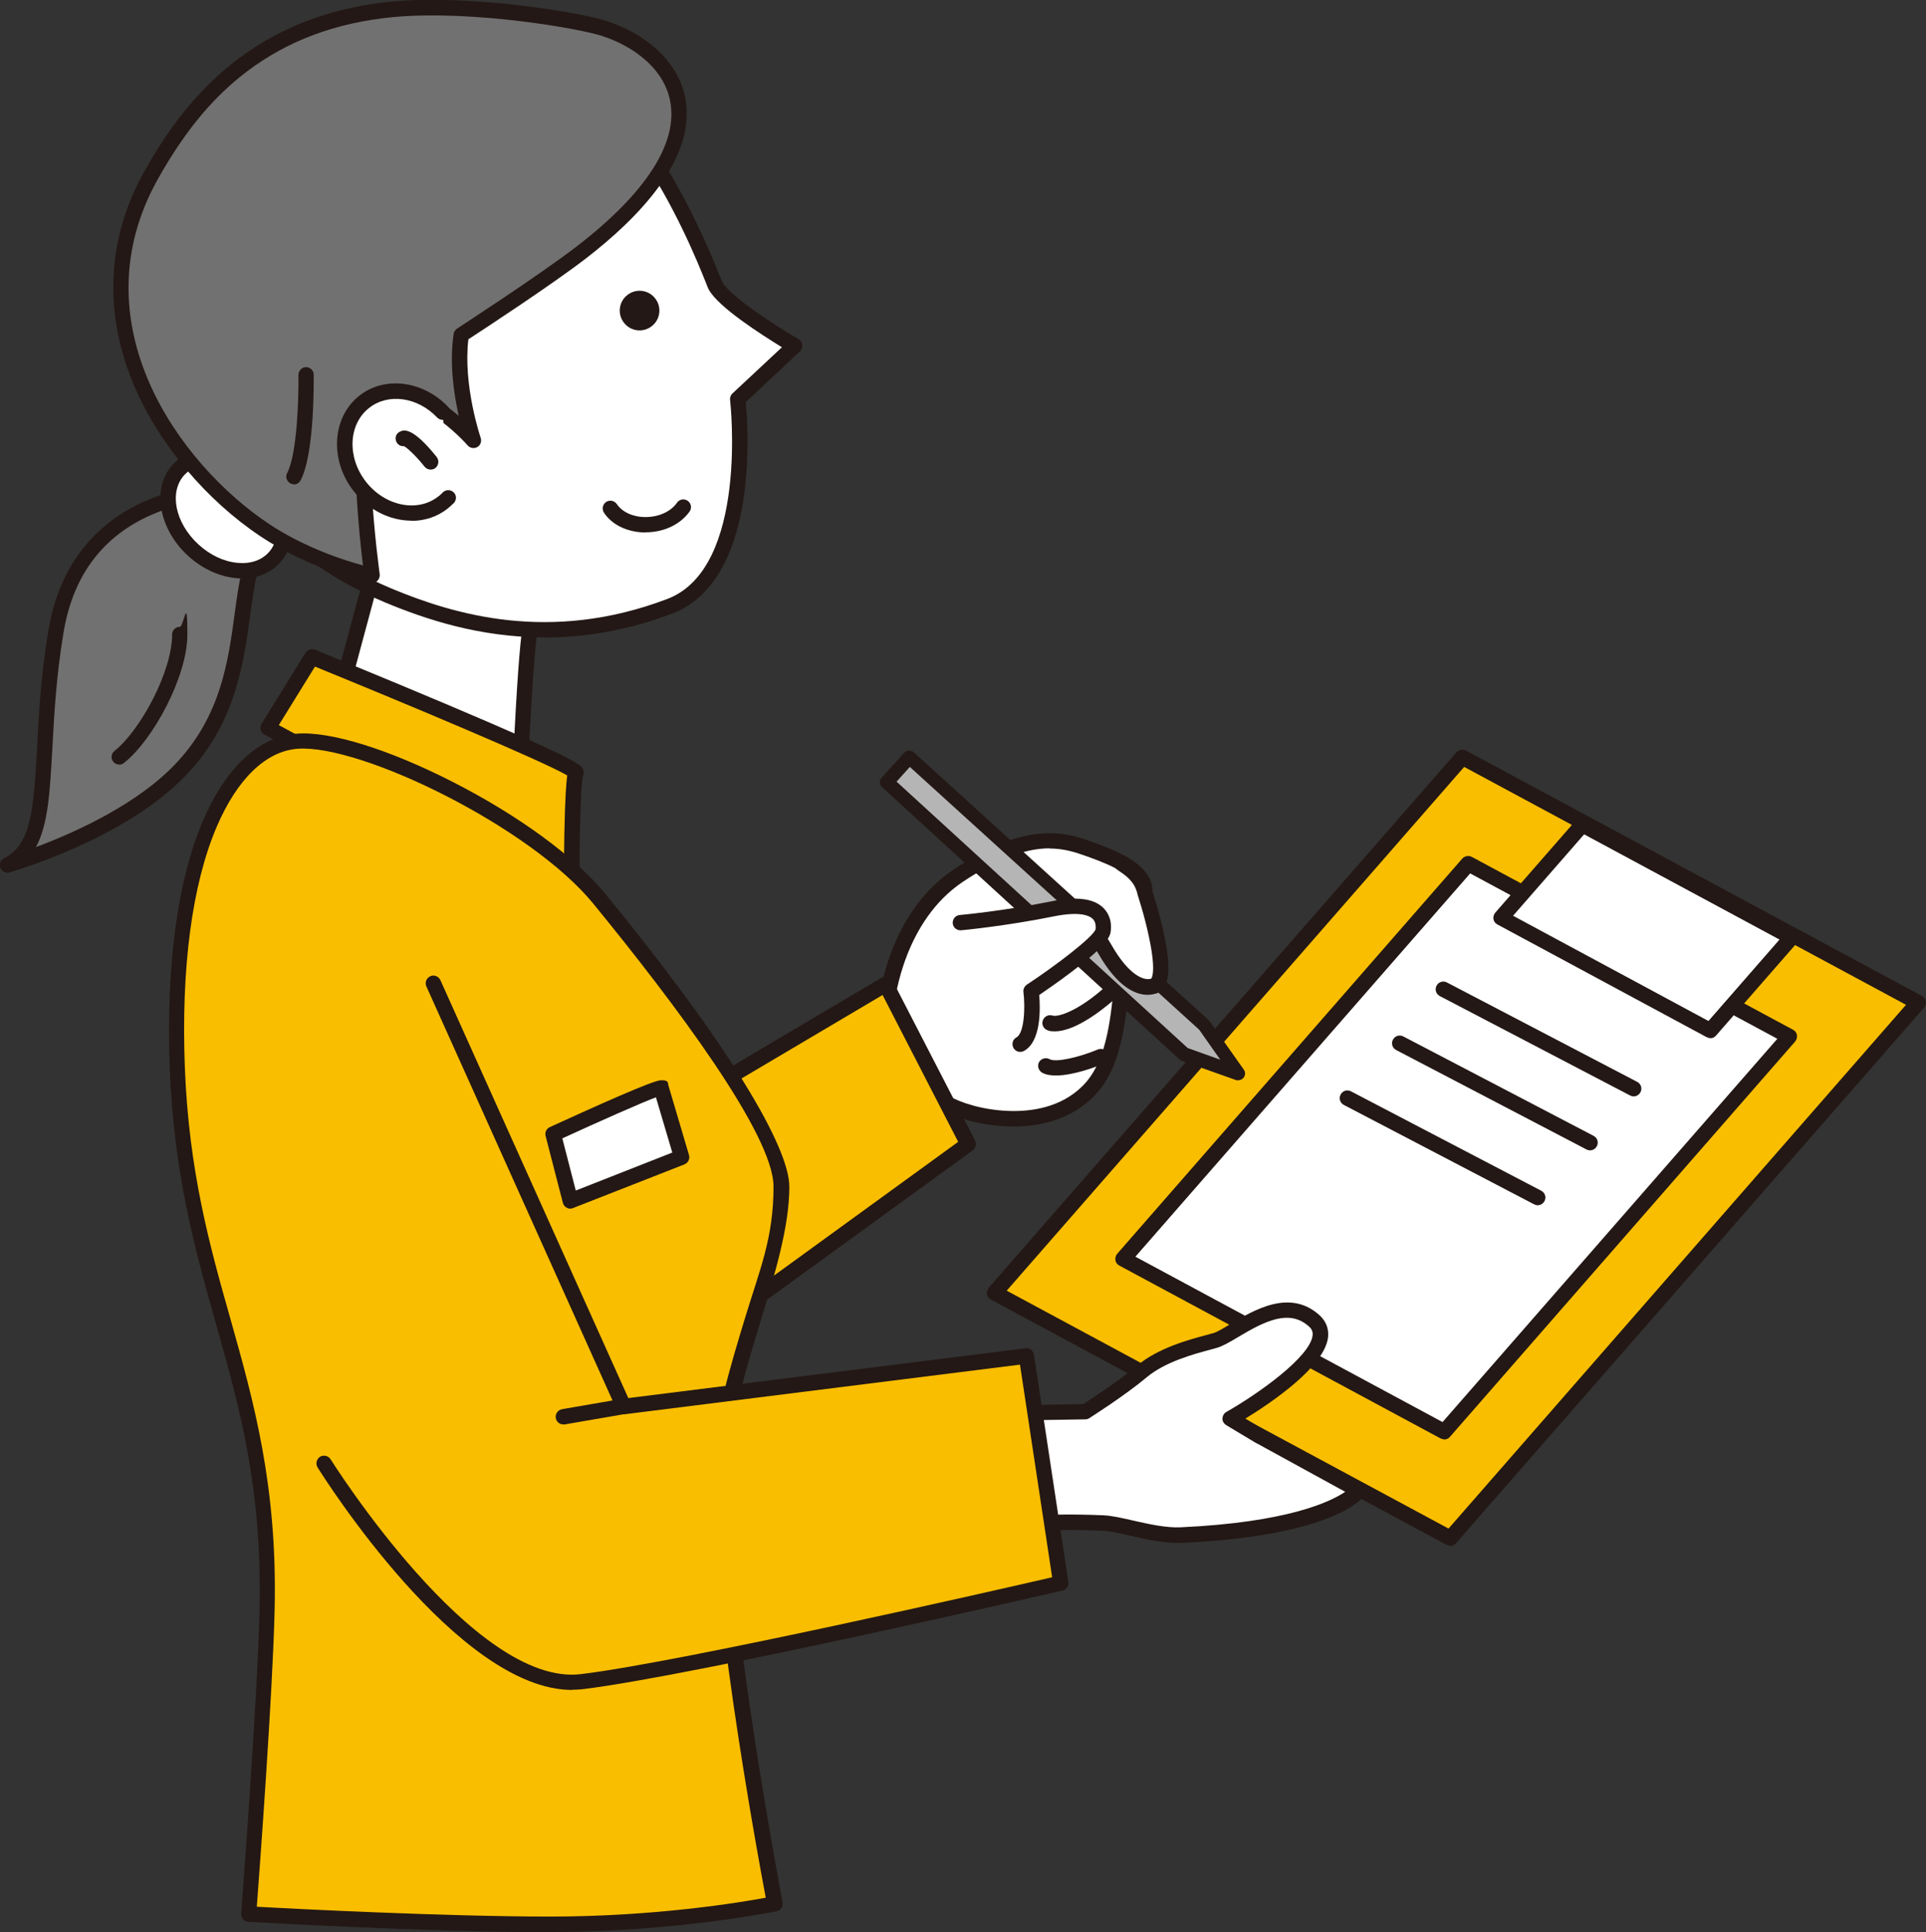 <?xml version="1.0" encoding="UTF-8"?>
<svg id="_レイヤー_1" xmlns="http://www.w3.org/2000/svg" version="1.1" viewBox="0 0 1059.7 1063.1">
  <rect x="0" y="0" width="1059.7" height="1063.1" fill="#333333" stroke="none"/>
  <!-- Generator: Adobe Illustrator 29.5.1, SVG Export Plug-In . SVG Version: 2.1.0 Build 141)  -->
  <defs>
    <style>
      .st0 {
        fill: none;
      }

      .st1 {
        fill: #727171;
      }

      .st2 {
        fill: #231815;
      }

      .st3 {
        fill: #fff;
      }

      .st4 {
        fill: #b5b5b6;
      }

      .st5 {
        fill: #fabe00;
      }
    </style>
  </defs>
  <g>
    <path class="st1" d="M146.4,284s-1.5-.4-9,30c-7.1,29-3.5,71.8-36.5,107.8-33.1,36.1-96.8,54.1-96.8,54.1,27-13.5,15-59.2,26.7-128.8,13.1-78.3,91.6-76.6,91.6-76.6l24,13.5Z"/>
    <path class="st2" d="M4.2,480.2c-1.8,0-3.4-1-4-2.7-.7-2,0-4.3,2.1-5.3,14.6-7.3,16.2-25.8,18.1-60.6.9-17.9,2.1-40.2,6.3-65.1,7.1-42.3,32.8-61.8,53.2-70.8,21.9-9.6,41.9-9.3,42.7-9.3s1.4.2,2,.5l24,13.5c1.8,1,2.6,3.3,1.8,5.3-.1.5-.4.9-.7,1.2-.6,1.1-2.7,6.4-8.1,28.2-1.7,7.1-2.8,15.2-4,23.8-3.5,25.8-7.9,57.9-33.5,85.8-14.1,15.4-35,29.4-62.2,41.6-20.1,9-35.9,13.5-36.6,13.7-.4.2-.8.2-1.2.2h0ZM141,285.7l-19.6-11c-4.2.1-20.6.9-38.1,8.6-26.9,11.8-43.1,33.5-48.3,64.5-4.1,24.4-5.2,45.6-6.2,64.2-1.3,22.9-2.2,41.5-9,54.1,20.9-7.8,56.5-23.6,78-47.1,23.8-25.9,27.8-55.3,31.3-81.2,1.2-8.8,2.3-17.1,4.2-24.7,3.7-15.1,6-23.1,7.6-27.3h0ZM145.3,288.2c.5.1,1,.1,1.4.1-.5.1-.9,0-1.4-.1Z"/>
  </g>
  <g>
    <ellipse class="st3" cx="124.9" cy="282.1" rx="27" ry="35.7" transform="translate(-167.1 182.6) rotate(-47.3)"/>
    <path class="st2" d="M133.2,318.3c-1.1,0-2.3-.1-3.5-.2-9.3-.9-18.7-5.3-26.4-12.4h0c-16.2-15-19.9-37.4-8.2-50.1,11.7-12.7,34.4-10.8,50.6,4.1,7.7,7.1,12.8,16.1,14.5,25.3,1.8,9.7-.5,18.5-6.3,24.8-5.1,5.5-12.3,8.5-20.6,8.5h0ZM115.9,255.6c-5.7,0-10.9,1.9-14.5,5.8-8.5,9.3-5.1,26.3,7.7,38.1h0c6.4,5.9,14,9.5,21.5,10.2,7,.7,13.1-1.3,17.1-5.6s5.5-10.5,4.2-17.5c-1.3-7.5-5.6-14.8-11.9-20.6-7.4-6.8-16.3-10.4-24.1-10.4h0ZM106.3,302.6h0Z"/>
  </g>
  <g>
    <g>
      <polygon class="st5" points="804.6 416.7 1055.4 551.7 797.9 846.5 547.2 711.5 804.6 416.7"/>
      <path class="st2" d="M798,850.6c-.7,0-1.4-.2-2-.5l-250.8-135c-1.2-.6-2-1.7-2.2-3-.2-1.2.2-2.5,1-3.5l257.4-294.7c1.3-1.4,3.5-1.8,5.2-.9l250.8,135c1.2.6,2,1.7,2.2,3,.2,1.2-.2,2.5-1,3.5l-257.5,294.7c-.8,1-2,1.5-3.2,1.5h.1ZM805.6,422l-251.7,288.2,243.1,130.9,251.7-288.2-243.1-130.9Z"/>
    </g>
    <g>
      <polygon class="st3" points="807.9 475.3 984.6 570.4 794.6 787.9 618 692.8 807.9 475.3"/>
      <path class="st2" d="M794.6,792c-.7,0-1.4-.2-2-.5l-176.7-95.1c-1.2-.6-2-1.7-2.2-3-.2-1.2.2-2.5,1-3.5l189.9-217.5c1.3-1.4,3.5-1.8,5.2-.9l176.7,95.1c1.2.6,2,1.7,2.2,3,.2,1.2-.2,2.5-1,3.5l-189.9,217.5c-.8,1-2,1.5-3.2,1.5h0ZM808.9,480.6l-184.2,210.9,169,91,184.2-210.9-169-91Z"/>
    </g>
    <g>
      <polygon class="st3" points="870.6 453.8 985.8 515.7 941 567.1 825.8 505.1 870.6 453.8"/>
      <path class="st2" d="M941,571.2c-.7,0-1.4-.2-2-.5l-115.1-62c-1.2-.6-2-1.7-2.2-3-.2-1.2.2-2.5,1-3.5l44.8-51.3c1.3-1.4,3.5-1.8,5.2-.9l115.1,62c1.2.6,2,1.7,2.2,3,.2,1.2-.2,2.5-1,3.5l-44.8,51.3c-.8,1-2,1.5-3.2,1.5h0ZM871.6,459.1l-39.1,44.8,107.5,57.9,39.1-44.8-107.5-57.9Z"/>
    </g>
  </g>
  <path class="st2" d="M898.9,603.3c-.7,0-1.4-.2-2-.5l-104.7-54.7c-2.1-1.1-2.9-3.6-1.8-5.7s3.6-2.9,5.7-1.8l104.7,54.7c2.1,1.1,2.9,3.6,1.8,5.7-.8,1.5-2.3,2.3-3.8,2.3h0Z"/>
  <path class="st2" d="M874.9,633c-.7,0-1.4-.2-2-.5l-104.7-54.7c-2.1-1.1-2.9-3.6-1.8-5.7s3.6-2.9,5.7-1.8l104.7,54.7c2.1,1.1,2.9,3.6,1.8,5.7-.8,1.5-2.3,2.3-3.8,2.3h0Z"/>
  <path class="st2" d="M846.1,663.2c-.7,0-1.4-.2-2-.5l-104.7-54.7c-2.1-1.1-2.9-3.6-1.8-5.7s3.6-2.9,5.7-1.8l104.7,54.7c2.1,1.1,2.9,3.6,1.8,5.7-.8,1.5-2.3,2.3-3.8,2.3h0Z"/>
  <g>
    <g>
      <path class="st3" d="M487.5,554.3c2.3,13.4,18.9,44,32,52.2,13.1,8.3,55.3,18,79.2-6.1,24.4-24.6,12.9-76.4,28.7-102.4,10.3-16.9-14.1-25.8-30-31.5-15.9-5.7-35.3-7.9-70.1,15.3-36.3,24.2-39.8,72.6-39.8,72.6h0Z"/>
      <path class="st2" d="M557.4,619.8h-2.6c-16.1-.5-30.6-5.2-37.7-9.7-14.5-9.1-31.4-40.7-33.9-55v-1c.2-2.1,4.2-50.7,41.7-75.8,36.2-24.1,56.9-21.9,73.9-15.8,12.8,4.6,30.2,10.8,34.4,22.6,1.7,4.8,1,9.9-2.2,15.1-6.4,10.5-8,26.1-9.7,42.6-2.4,22.4-4.8,45.7-19.6,60.6-13.3,13.4-30.9,16.5-44.2,16.5h0ZM577.5,466.8c-11.5,0-26.4,4.2-47.7,18.4-32.1,21.5-37.4,63.8-37.9,68.9,2.5,12.6,18.2,41.4,30,48.8,6,3.7,19,8,33.4,8.4,11.8.4,28.4-1.7,40.5-13.9,12.7-12.8,15-34.5,17.2-55.5,1.8-17.4,3.5-33.9,10.9-46.1,1.8-3,2.2-5.5,1.4-7.9-2.9-8-19.4-13.9-29.3-17.4-5.4-1.9-11.3-3.6-18.6-3.6h.1Z"/>
    </g>
    <g>
      <polygon class="st4" points="681.3 590.7 651.6 580 488 430.4 500.4 416.7 662.7 564.1 681.3 590.7"/>
      <path class="st2" d="M681.3,594.5c-.5,0-.9-.1-1.3-.2l-29.8-10.6c-.5-.2-.9-.5-1.3-.8l-163.5-149.7c-1.6-1.4-1.7-3.8-.3-5.3l12.4-13.7c.7-.7,1.6-1.2,2.6-1.2s2,.3,2.7,1l162.3,147.4c.2.2.3.4.5.6l18.7,26.5c1,1.3,1,3.1,0,4.4-.7,1-1.8,1.5-3,1.5h0ZM500.6,422l-7.3,8.1,160.2,146.6,17.9,6.4-11.6-16.5-159.2-144.6Z"/>
    </g>
    <g>
      <path class="st3" d="M577.7,562.9c11.4,3.4,34-17.4,34-17.4"/>
      <path class="st2" d="M576.6,567c-2.3-.7-3.6-3.1-2.9-5.3.7-2.3,3.1-3.6,5.3-2.9,3.7,1.1,15.5-3.3,29.9-16.5,1.7-1.5,4.4-1.4,6,.3,1.5,1.7,1.4,4.4-.3,6-3.7,3.4-21.3,18.9-34.2,18.9-1.3,0-2.6,0-3.8-.5Z"/>
    </g>
    <g>
      <path class="st3" d="M575.4,586.4c7.6,4.3,30.2-5.1,30.2-5.1"/>
      <path class="st2" d="M581,591.8c-3,0-5.6-.4-7.7-1.6-2-1.2-2.7-3.8-1.6-5.8,1.2-2,3.8-2.7,5.8-1.6,3.4,2,16.5-1.1,26.5-5.3,2.1-.9,4.6,0,5.5,2.3.9,2.1,0,4.6-2.3,5.5-3.1,1.3-16.2,6.5-26.2,6.5h0Z"/>
    </g>
    <g>
      <polyline class="st5" points="407 720.9 532.7 629.6 487.3 541.6 364.2 614.5"/>
      <path class="st2" d="M407,725c-1.3,0-2.6-.6-3.4-1.7-1.4-1.9-1-4.5.9-5.9l122.7-89.1-41.6-80.8-119.3,70.6c-2,1.2-4.6.5-5.8-1.5s-.5-4.6,1.5-5.8l123.2-72.9c1-.6,2.2-.7,3.3-.4s2.1,1.1,2.6,2.1l45.4,88c.9,1.9.4,4.2-1.3,5.4l-125.7,91.3c-.8.5-1.6.8-2.5.8h0Z"/>
    </g>
    <g>
      <path class="st3" d="M617.1,475.1c3.1,2.5,10.7,6.1,12.9,16.3,0,0,15.7,47.5,4.8,51.2-9.7,3.3-20.1-8.5-26.7-20-4.7-8.2-12.1-17.5-12.1-17.5"/>
      <path class="st2" d="M631.4,547.4c-6.3,0-16.3-3.8-27.1-22.7-4.4-7.8-11.7-17-11.7-17-1.4-1.9-1.1-4.5.7-6,1.9-1.4,4.5-1.1,6,.7.4.3,7.7,9.6,12.5,18,9,15.6,17.2,19.5,21.6,18.1.3-.3,2.9-4.1-1.4-23.7-2.4-11.4-6-22.1-6-22.2-.1-.1-.1-.3-.1-.4-1.5-6.9-6.1-10.1-9.4-12.4-.7-.5-1.4-.9-2-1.4-1.8-1.4-2.1-4.1-.7-5.9,1.4-1.8,4.1-2.1,5.9-.7.4.3.9.7,1.5,1.1,3.7,2.6,10.5,7.3,12.8,17.4.6,1.8,4.2,12.8,6.6,24.5,2.7,13.2,4.7,28.8-4.5,31.9-1.1.3-2.7.7-4.6.7h0Z"/>
    </g>
    <g>
      <path class="st3" d="M561.5,574.5c8.9-4.9,5.9-29.2,5.9-29.2,0,0,38.6-25.6,39.6-33.3.4-3,1.9-18-27.8-12-26.6,5.4-50.8,7.6-50.8,7.6"/>
      <path class="st2" d="M561.3,578.8c-1.5,0-2.9-.8-3.7-2.2-1.1-2.1-.4-4.7,1.7-5.8,4.2-2.3,4.9-16,3.8-25-.2-1.5.6-3.1,1.9-4,17.1-11.3,36.3-26.2,37.8-30.4.3-2.6-.3-4.6-1.7-5.9-1.8-1.7-7-4.1-21.1-1.3-26.5,5.4-51,7.7-51.2,7.7-2.3.2-4.4-1.5-4.6-3.8-.2-2.3,1.5-4.4,3.8-4.6.2,0,24.2-2.2,50.3-7.5,13.7-2.8,23.1-1.7,28.5,3.3,2.4,2.3,5.2,6.4,4.3,13.3-.4,3.4-3.3,8.5-21.8,22.4-7,5.3-14.1,10.2-17.5,12.5.6,7.6,1.1,25.6-8.4,30.8-.6.3-1.3.5-2,.5h0Z"/>
    </g>
  </g>
  <g>
    <path class="st3" d="M293.3,339.1l-88.6-22.5-27.6,102.4,107.5,42.4s4.5-119.5,8.7-122.3h0Z"/>
    <path class="st2" d="M284.7,465.5c-.6,0-1.1,0-1.6-.3l-107.5-42.4c-2-.7-3.1-2.9-2.5-5l27.6-102.4c.6-2.2,2.9-3.6,5.1-3l88.6,22.5c1.6.4,2.8,1.8,3.1,3.4.2,1.2,0,2.4-.8,3.3-2.8,8-6.3,77.5-7.9,119.9,0,1.4-.7,2.6-1.9,3.4-.7.5-1.5.7-2.3.7h.1ZM288.1,342.1l-80.3-20.4-25.5,94.7,98.4,38.8c.4-10.3,1.3-32.3,2.5-54.2,1.9-36.1,3.4-51.8,4.8-58.9h0ZM295.7,342.7h0Z"/>
  </g>
  <g>
    <path class="st5" d="M171.7,361.4l-24.2,39.1,167.1,90.1s-.2-61.7,2.3-65.4c2.4-3.7-145.3-63.7-145.3-63.7h.1Z"/>
    <path class="st2" d="M314.6,494.8c-.7,0-1.4-.2-2-.5l-167.1-90.1c-1-.5-1.8-1.5-2.1-2.6-.3-1.1,0-2.3.5-3.3l24.2-39.1c1.1-1.7,3.3-2.5,5.2-1.7.4.2,36.4,14.8,72.1,29.9,74,31.3,74.8,33.7,75.6,36.4.3,1.2.2,2.4-.3,3.4-1.3,4.4-1.9,35.6-1.9,63.5,0,1.4-.8,2.8-2.1,3.6-.7.4-1.4.6-2.2.6h0ZM312.1,426.7c-12.9-7.7-89-39.6-138.8-59.9l-19.9,32.2,156.9,84.6c0-6,0-15.1.2-24.3.4-20.1,1-28.6,1.6-32.6h0ZM320.4,427.6h0Z"/>
  </g>
  <g>
    <path class="st3" d="M273.1,32.6c-197.3,38.6-209.4,232.3-59.3,295.1,43.6,18.3,94.7,28.7,154.9,5.9,48.6-18.4,37.3-113.9,37.3-113.9l31.4-29.4s-37.1-21.6-43.4-32.9c-2.2-3.8-49.6-138.8-120.9-124.8h0Z"/>
    <path class="st2" d="M299.3,350.7c-35.6,0-65.3-10-87.4-19.2-35.4-14.8-63.8-37.7-82.1-66.2-17.4-27.1-25-57.9-21.8-89,3.5-33.9,19.3-65.3,45.9-90.9,28.9-27.8,69.7-47.5,118.2-57,44.5-8.7,88.6,35.4,124.2,124.1.5,1.3,1,2.5,1.2,2.9,4.3,7.5,27.9,23.1,41.8,31.2,1.2.7,1.9,1.8,2.1,3.2s-.3,2.7-1.3,3.6l-29.8,27.9c.7,6.5,2.1,26.7-.6,48.9-4.5,35.9-18.2,59.2-39.6,67.3-25.4,9.7-49.1,13.3-70.6,13.3h-.2ZM430.1,191c-10.7-6.6-34.7-21.8-40.1-31.6-.3-.5-.6-1.2-1.6-3.8-4.3-10.8-17.6-43.8-37.9-72.7-25.1-35.7-50.9-51.3-76.8-46.2-46.8,9.2-86.2,28.1-113.9,54.8-25.1,24.2-40.1,53.8-43.3,85.7-3,29.2,4.1,58.1,20.5,83.6,17.4,27.1,44.4,48.8,78.3,63,34.1,14.2,87,30.4,151.8,5.8,45-17,34.7-108.6,34.6-109.5-.2-1.3.3-2.7,1.3-3.6l27.3-25.5h-.2Z"/>
  </g>
  <g>
    <path class="st1" d="M319.8,138.8c90.9-69.9,47-113.9,9.8-124-18-4.9-78.4-14.4-120.1-9-69.1,9-103.7,50.1-126.2,90.1-45.7,81.2,10.6,161.3,62.3,195.8,28.1,18.7,59.1,24.9,59.1,24.9,0,0-12.6-88.6,3.5-97.3,21.7-11.6,52.2,23.2,52.2,23.2h0s-10.7-30.8-6.7-58.2c0,0,44.6-28.9,66.1-45.4h0Z"/>
    <path class="st2" d="M204.7,320.6h-.8c-1.3-.3-32.2-6.6-60.6-25.5-29.7-19.8-55.6-50.5-69.2-82.2-17.4-40.5-15.5-81.7,5.6-119.1C99.4,58.9,134.2,11.4,209,1.6c42.4-5.6,103.5,4.1,121.8,9.1,18.4,5,41.5,19.2,46.2,43,6.6,33.4-26.1,66.5-54.6,88.5-19,14.6-56.4,39.1-64.7,44.5-3,25.5,6.7,54,6.8,54.3.6,1.9-.1,4-1.9,5-1.7,1-4,.6-5.3-.9-7.9-9-31.8-30.4-47.1-22.2-1.3.7-7.6,6.2-5.6,47.9,1.2,22.8,4.3,44.9,4.3,45.1.2,1.4-.3,2.8-1.3,3.7-.8.8-1.8,1.2-2.9,1.2v-.2ZM218,212.7c12.6,0,25.5,8.6,34.4,16.1-2.7-11.9-5.2-28.9-2.8-45.1.2-1.2.9-2.2,1.9-2.9.4-.3,44.7-29,65.8-45.2h0c38.2-29.4,56-57.1,51.4-80.1-3.9-20-24.1-32.1-40.1-36.5-17.9-4.8-77.3-14.3-118.5-8.9-30.9,4-56.5,14.7-78.4,32.5-16.9,13.8-31,31.4-44.6,55.5-45,79.8,11.8,157.5,60.9,190.2,19.9,13.2,41.6,20.1,51.7,22.8-1-8.2-2.7-23.7-3.5-39.6-2.2-44.1,4.7-53,10-55.9,3.8-2,7.7-2.9,11.7-2.9h0Z"/>
  </g>
  <path class="st2" d="M345.1,162.4c4.7-3.8,11.6-3,15.3,1.7,3.8,4.7,3,11.6-1.7,15.3-4.7,3.8-11.6,3-15.3-1.7-3.8-4.7-3-11.6,1.7-15.3Z"/>
  <g>
    <path class="st3" d="M335.9,279.8c8,12,30.9,12.1,40-.7"/>
    <path class="st2" d="M355.2,293h-.5c-9.6-.2-18-4.2-22.4-10.9-1.3-2-.7-4.6,1.2-5.9,2-1.3,4.6-.7,5.9,1.2,2.9,4.3,8.8,7.1,15.5,7.1s-6.8,0,.4,0,13.8-3,17.2-7.9c1.3-1.9,4-2.4,5.9-1,1.9,1.3,2.4,4,1,5.9-5.1,7.1-14.1,11.4-24.1,11.4h-.1Z"/>
  </g>
  <g>
    <path class="st3" d="M246.5,273.9c-.9,1-1.9,1.9-3,2.7-13.4,10.4-33.9,6.3-45.7-9.1-11.8-15.3-10.5-36.2,2.9-46.5,12.4-9.5,30.8-6.7,42.9,5.9"/>
    <path class="st2" d="M226.4,286.5c-11.7,0-23.8-5.8-32-16.5-13.3-17.2-11.6-40.8,3.6-52.5,13.9-10.7,34.8-8,48.5,6.3,1.7,1.7,1.6,4.4,0,6-1.7,1.7-4.4,1.6-6-.1-10.7-11.2-26.7-13.5-37.2-5.4-11.6,8.9-12.5,27.1-2.1,40.6,10.4,13.5,28.3,17.3,39.8,8.4,1-.7,1.8-1.5,2.6-2.3,1.6-1.7,4.3-1.7,6-.1s1.7,4.3,0,6c-1.1,1.1-2.3,2.1-3.5,3.1-5.8,4.5-12.6,6.6-19.7,6.6h0Z"/>
  </g>
  <g>
    <path class="st3" d="M222,241.3c2.9-1.2,11.7,8.8,15,12.9"/>
    <path class="st2" d="M236.9,258.4c-1.2,0-2.5-.6-3.3-1.6-4.4-5.6-9.4-10.3-11.3-11.3-1.8.2-3.6-.8-4.3-2.6-.9-2.1,0-4.6,2.3-5.5,1.8-.8,6.6-2.7,20,14.1,1.4,1.9,1.1,4.5-.7,6-.7.6-1.7.9-2.6.9h-.1Z"/>
  </g>
  <g>
    <path class="st5" d="M163.7,408.1c36.7-2.6,130.8,43.5,166.2,86.8,42,51.4,100.1,116.4,100.1,158.4s-30.7,101.9-33.4,151.3c-3.7,68.7,29.8,243.2,29.8,243.2,0,0-53.7,11.3-123.5,11.3s-166-5.7-166-5.7c0,0,8.9-114.7,10.1-167.5,2.9-127.3-44.7-174.9-49.4-298.4-4.5-120.7,30.2-177,66.1-179.6v.2Z"/>
    <path class="st2" d="M302.9,1063.2c-69.1,0-165.3-5.7-166.3-5.7s-2.2-.6-2.9-1.4-1-2-1-3.1c0-1.1,8.9-115.1,10.1-167.2,1.5-67-10.9-111-24-157.5-11.4-40.4-23.2-82.2-25.4-140.6-2.1-56.1,4.2-103.1,18.2-135.9,12.6-29.5,31-46.6,51.8-48.1,18.5-1.4,50.5,8.6,85.8,26.6,36.6,18.7,67.2,41.2,84,61.7,68,83.1,101.1,139.1,101.1,161,0,21.9-7.8,47.6-16.1,74.9-7.9,25.9-16,52.7-17.3,76.7-3.7,67.5,29.4,240.5,29.7,242.2.4,2.2-1,4.4-3.3,4.9-.6,0-55,11.4-124.4,11.4h0ZM421.3,1044.1c-5.2-27.5-32.5-176.7-29.1-240.1,1.4-25,9.7-52.3,17.7-78.7,8.1-26.7,15.7-43.9,15.7-72.4,0-28.5-54-100.4-99.2-155.7-34.7-42.4-128-87.7-162.6-85.2h0c-17.5,1.3-33.3,16.6-44.6,43-13.5,31.7-19.6,77.4-17.5,132.2,2.2,57.4,13.8,98.7,25.1,138.6,12.7,45.1,25.9,91.7,24.3,160-1.1,46.6-8.2,142-9.8,163.4,19.5,1.1,103.8,5.4,161.5,5.4s104.8-7.8,118.6-10.4h0Z"/>
  </g>
  <g>
    <path class="st3" d="M535.9,768.7l9.4,73.1s14.5-5.9,61.8-3.8c10.2.4,28.2,7.3,42.9,6.6,83-3.8,97.6-24.5,97.6-24.5l-54.2-29.7-16.5-9.9s65.1-36.7,46.2-53.7c-18.9-17-44.3,8-54.7,10.8-10.4,2.9-28.3,7.1-40.1,17-11.8,9.9-31.1,22.2-31.1,22.2l-58.9.9"/>
    <path class="st2" d="M648,849c-8.7,0-17.9-2.1-26.2-4-5.7-1.3-11-2.5-14.8-2.7-45.3-1.9-59.9,3.5-60,3.5-1.2.5-2.5.3-3.7-.3s-1.9-1.8-2.1-3.1l-9.4-73.1c-.3-2.3,1.4-4.4,3.7-4.7s4.4,1.4,4.7,3.7l.7,5.2,55.1-.9c4.1-2.6,19.8-12.9,29.7-21.2,11.6-9.7,28.2-14.2,39.2-17.1.9-.3,1.7-.5,2.5-.7,2.1-.5,5.7-2.7,9.5-5,13.1-7.8,32.8-19.6,49.1-4.9,3.6,3.3,5.2,7.4,4.7,12.1-1.8,16.3-31.8,36.4-45.5,44.8l10.3,6.2,54.1,29.7c1.1.6,1.8,1.6,2.1,2.8.2,1.2,0,2.4-.7,3.4-1.7,2.3-18.2,22.5-100.9,26.3h-2.3s.2,0,.2,0ZM740.2,820.9l-48.9-26.8h-.1s-16.5-9.9-16.5-9.9c-1.3-.8-2.2-2.2-2.1-3.7s.9-2.9,2.2-3.6c17.6-10,46.1-30.3,47.4-42.1.2-2-.4-3.5-2-4.9-10.8-9.7-24.1-3.1-39.1,5.9-4.7,2.8-8.5,5-11.7,5.9-.8.2-1.6.5-2.5.7-10.2,2.7-25.7,6.9-35.9,15.4-11.9,10-30.8,22-31.6,22.5-.7.5-1.4.7-2.2.7l-55.4.9,7,54.6c7.8-1.7,25.3-4.1,58.4-2.7,4.5.2,10.2,1.5,16.3,2.9,8.4,1.9,18,4.1,26.2,3.7,58.5-2.7,82.1-13.9,90.4-19.5h.1Z"/>
  </g>
  <g>
    <path class="st3" d="M363.8,598.7l11.3,38.2-61.2,24-9.5-36.8s55.2-25.5,59.4-25.5h0Z"/>
    <path class="st2" d="M313.8,665.1c-.6,0-1.3-.2-1.9-.5-1.1-.5-1.9-1.5-2.2-2.7l-9.5-36.8c-.5-2,.4-4,2.3-4.9,25.6-11.7,56.9-25.8,61.2-25.8s3.6,1.2,4.1,3l11.3,38.2c.6,2.1-.5,4.3-2.5,5.1l-61.2,24c-.5.3-1,.3-1.5.3h0ZM369.9,634.2l-9-30.4c-8.5,3.2-30.8,13.1-51.5,22.6l7.4,28.7,53.1-20.9h0Z"/>
  </g>
  <g>
    <path class="st5" d="M178.2,805.1s79.6,127.7,141.8,120.2c62.2-7.5,263.6-54.2,263.6-54.2l-18.9-124.9-221.6,27.8-104.7-232.9"/>
    <path class="st2" d="M314.8,929.9c-63,0-136.9-117.4-140.1-122.5-1.2-1.9-.5-4.6,1.4-5.8s4.6-.6,5.8,1.4c.8,1.2,78.8,125.3,137.7,118.2,56.5-6.9,231.2-46.8,259.3-53.3l-17.7-117-217.5,27.3c-1.9.2-3.6-.8-4.4-2.5l-104.7-232.9c-1-2.1,0-4.6,2.1-5.6s4.6,0,5.6,2.1l103.4,230,218.5-27.4c2.3-.3,4.4,1.3,4.7,3.6l18.9,124.9c.4,2.2-1,4.3-3.2,4.8-2.1.5-202.4,46.8-264.1,54.3-2,.2-3.9.3-5.9.3h.2Z"/>
  </g>
  <g>
    <line class="st0" x1="310" y1="779.6" x2="343" y2="774"/>
    <path class="st2" d="M305.8,780.3c-.4-2.3,1.2-4.5,3.5-4.9l33-5.7c2.3-.4,4.5,1.2,4.9,3.5.4,2.3-1.2,4.5-3.5,4.9l-33,5.7h-.7c-2.1,0-3.8-1.4-4.2-3.5Z"/>
  </g>
  <path class="st2" d="M65.6,420.7c-1.2,0-2.5-.5-3.3-1.6-1.5-1.8-1.1-4.5.7-5.9,13.9-11,31.7-43.3,31.7-64.1,0-2.3,1.9-4.2,4.2-4.2s4.2-19.2,4.2,4.2c0,23.4-19.2,58.5-35,70.8-.8.6-1.7.9-2.6.9h0Z"/>
  <path class="st2" d="M161.8,266.5c-.7,0-1.4-.2-2-.5-2.1-1.1-2.9-3.6-1.8-5.7,5.6-10.7,6.4-42.6,6.2-54,0-2.3,1.9-4.3,4.2-4.3,0,0-2.3,0,0,0s4.2,1.9,4.2,4.2.6,43.3-7.2,58.1c-.8,1.5-2.3,2.3-3.8,2.3h.2Z"/>
</svg>